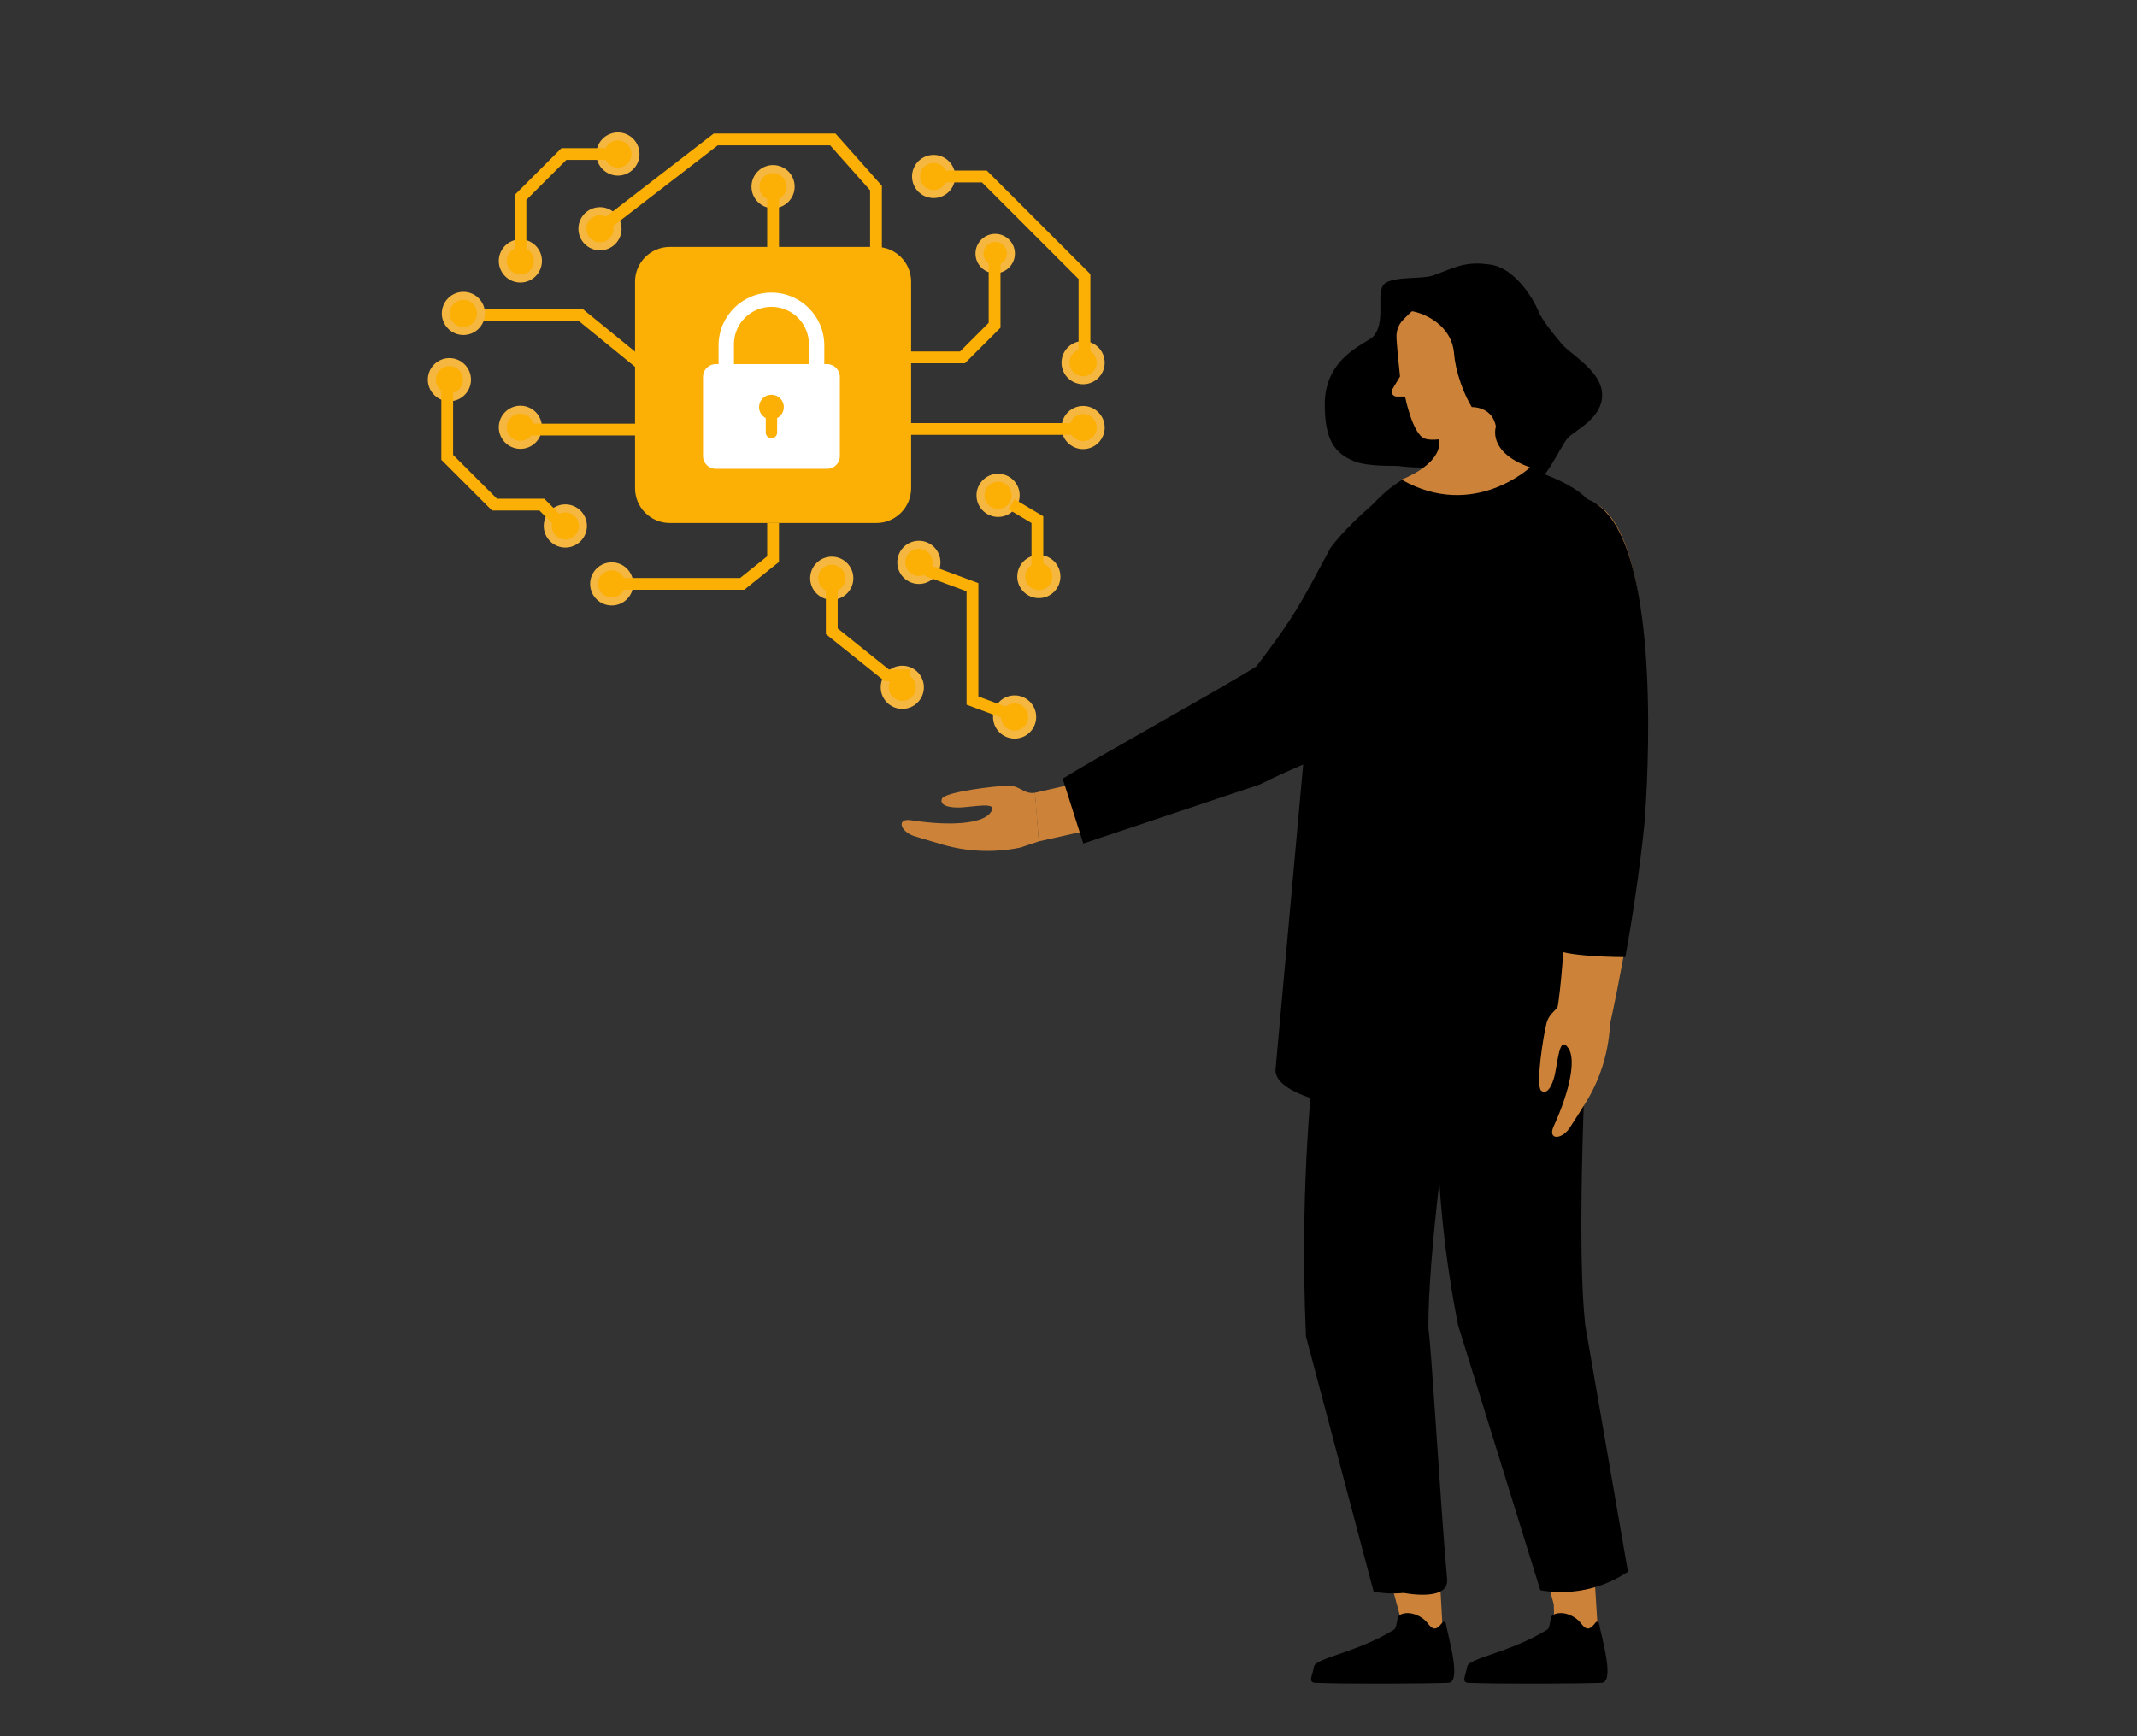 <?xml version="1.0" encoding="UTF-8"?>
<svg id="Layer_1" data-name="Layer 1" xmlns="http://www.w3.org/2000/svg" viewBox="0 0 800 650">
  <rect x="0" y="0" width="800" height="650" fill="#333333" stroke="none"/>
  <defs>
    <style>
      .cls-1 {
        fill: #fff;
      }

      .cls-2, .cls-3, .cls-4 {
        fill: #fcaf04;
      }

      .cls-5 {
        fill: #cc8339;
      }

      .cls-3, .cls-4 {
        stroke: #f5b740;
        stroke-miterlimit: 10;
      }

      .cls-4 {
        stroke-width: 3px;
      }
    </style>
  </defs>
  <g>
    <path id="Hand" class="cls-5" d="m387.43,296.79c-4.06.68-5.55-2.7-9.97-2.65s-23.63,2.29-24.81,4.85c-.7,1.5.35,3.26,5.72,3.33,5.37.07,16.52-2.81,12.16,2.25-3.24,3.76-14.68,4.81-29.51,2.5-5.65-.88-4.04,4.63,1.97,6.18,1.08.28,3.8,1.21,9.91,2.96,9.46,2.72,19.44,3.09,29.07,1.1l6.9-2.32s-1.33-18.22-1.44-18.2Z"/>
    <polygon class="cls-5" points="412.38 309.74 405.14 292.74 387.43 296.79 388.87 314.99 412.38 309.74"/>
  </g>
  <path d="m397.82,291.54l7.72,24.25c22.03-7.37,44.06-14.74,66.09-22.1,24.4-12.4,62.92-23.89,66.77-36.25,6.41-20.56,10.3-33.74,3.81-46.28-6.68-12.9-18.4-23.11-25.02-25.03,0,0-12.02,9.46-19.06,18.91-12.01,22.37-13.36,25.37-27.76,44.43-15.02,9.38-57.52,32.69-72.54,42.07Z"/>
  <g>
    <g>
      <polygon class="cls-5" points="524.43 504.36 497.76 507.64 524.82 607.66 523.29 615.23 540.25 613.15 534.13 503.17 524.43 504.36"/>
      <polygon class="cls-5" points="581.3 497.37 554.63 500.65 581.68 600.68 581.92 612.93 598.35 613.33 590.99 496.18 581.3 497.37"/>
    </g>
    <g>
      <path d="m585.41,603.98c-1.39-.2-2.79-.06-4.03.59-1.26.66-.92,4.77-2.14,5.52-13.98,8.65-29.46,10.59-29.97,13.83-.48,3.07-2.44,6,.47,6.11,11.75.47,40.91.31,49.77,0,5.18-.18.01-17.03-.9-22.3-.11-.61-.88-.81-1.27-.32-.76.95-2.07,2.77-3.5,2.15-1.18-.51-1.77-1.69-2.63-2.57-1.44-1.48-3.61-2.69-5.82-3.01Z"/>
      <path d="m528.05,603.98c-1.39-.2-2.79-.06-4.03.59-1.26.66-.92,4.77-2.14,5.52-13.98,8.65-29.46,10.59-29.97,13.83-.48,3.07-2.44,6,.47,6.11,11.75.47,40.91.31,49.77,0,5.18-.18.01-17.03-.9-22.3-.11-.61-.88-.81-1.27-.32-.76.95-2.07,2.77-3.5,2.15-1.18-.51-1.77-1.69-2.63-2.57-1.44-1.48-3.61-2.69-5.82-3.01Z"/>
    </g>
  </g>
  <g id="Legs">
    <path d="m593.3,495.31h.07c-2.63-24.42-1.28-79.97,2.34-140.06-18.38-2.89-34.35-2.63-53.04-2.05-4.33,28.75-6.61,63.74-2.72,103.12,1.4,14.16,3.45,27.45,5.9,39.81,10.26,33.07,20.52,66.14,30.78,99.21,3.66.65,9.81,1.27,17.14-.29,7.27-1.55,12.58-4.57,15.66-6.64-5.37-31.03-10.75-62.05-16.12-93.08Z"/>
    <path d="m534.68,497.04h.07c-.26-24.55,6.44-79.71,15.84-139.17-18.02-4.65-33.94-5.93-52.6-7.16-5.18,31.09-8.91,65.99-9.65,104.13-.31,15.8-.08,30.97.56,45.48,8.44,31.86,16.89,63.72,25.34,95.58,2.71.48,6.62.9,11.27.44,0,0,17.02,3.43,16.23-5.1-2.26-24.1-6.08-90.43-7.07-94.2Z"/>
  </g>
  <path d="m536.78,103.05c-4.68,1.74-16.8,0-19.14,3.97-2.33,3.97,1.17,13.53-3.5,18.9-2.28,2.62-18.2,7.47-18.2,25.43,0,13.3,3.66,18.31,10.88,21.28,5.79,2.38,16.65,1.54,19.22,1.91,2.57.38,17.73.85,23.8,3.18,6.07,2.33,15.17,7.7,21.7,5.83,6.53-1.87,12.6-16.57,15.4-19.6,2.8-3.03,12.83-7.23,12.84-16.1,0-8.87-11.9-15.17-15.17-19.14-3.27-3.97-7.23-8.63-8.87-12.6-1.63-3.97-8.4-15.64-17.73-17.04-9.33-1.4-13.07.93-21.24,3.97Z"/>
  <path d="m477.58,399.59l14.07-155.23s4.54-47.65,33.65-64.95c2.91-1.73,7.71-1.74,11.48-3.11,4.07-1.47,7.14-4.24,11.38-4.3,20.63-.31,43.28,9.42,47.11,16.44,6.6,12.11,5.49,43.63,4.44,58.39-1.5,21.2,1.7,100.54-9.87,161.2-2.97,15.55-116.01,12.29-112.27-8.43Z"/>
  <path d="m518.04,111.68c1.41-.51,4.77,4.31,8.39,4.71-1.74,3.15-2.65,5.06-2.92,10.11-.27,5.05,22.55,36.17,22.55,36.17l6.66,16.25c-11.51-3.02-13.7-3.67-22.55-3.92-9.07-.26-15-2.31-21.13-5.9-6.29-3.68-12.69-18.82-3.7-27.81,8.99-8.99,13.97-16.22,13.81-20.48-.16-4.26-2.87-8.51-1.12-9.14Z"/>
  <path class="cls-5" d="m533.39,164.21c-4.58-1.53-7.4-15.76-7.4-15.76h-3.14c-1.25,0-2.15-1.19-1.81-2.39l3.07-5.12s-1.38-12.81-1.33-15.21c.04-2.15.85-4.21,2.3-5.79,2.79-3.04,7.78-7.68,12.84-8.55,18.43-3.18,28.18,5.93,28.39,23.31.21,17.37-20.55,28.18-20.55,28.18,0,0-8.14,2.75-12.38,1.34Z"/>
  <path d="m526.27,116.4c3.71-.55,17.14,3.87,18.06,15.92.93,12.05,11.38,38.96,31.23,30.6,14.81-6.23-9.63-47.9-9.63-47.9l-15.44-9.88s-21.97,4.31-24.22,11.27Z"/>
  <path id="Arm" class="cls-5" d="m591.94,186.95c-6.8-.41-13.28,2.79-15.9,9.08l-.71,1.7c-10.35,22.27,8.23,83,10.54,107.45,2.23,23.6-1.69,71.96-3.51,74.96-1.82,3,20.1,4.47,20.1,4.47,0,0,8.61-37.64,12.76-78.15,1.97-19.23,6.38-117.7-23.27-119.51Z"/>
  <path id="Hand-2" data-name="Hand" class="cls-5" d="m584.25,374.03c-.45,4.11-4.12,4.64-5.27,8.93-1.16,4.3-4.2,23.48-2.04,25.32,1.26,1.08,3.25.55,4.78-4.63,1.53-5.18,1.76-16.74,5.47-11.15,2.76,4.16.67,15.51-5.59,29.23-2.38,5.23,3.38,5.16,6.51-.23.56-.97,2.2-3.34,5.56-8.79,5.2-8.41,8.26-17.96,8.96-27.83l-.37-7.31s-17.99-3.66-18-3.55Z"/>
  <path id="Neck" class="cls-5" d="m560.01,159.73s-3.42,9.54,12.8,15.23c0,0-21.25,19.92-48.17,4.58,0,0,16.55-5.94,13.98-16.2-2.57-10.26,19.04-16.7,21.4-3.61Z"/>
  <path d="m580.4,307.3c1.09,11.55-.23,34.3,1,47.58,3.55,3.47,27.07,3.43,27.07,3.43,2.49-13.96,5.25-31.6,7.11-49.72.09-.89,7.8-90.78-13.66-116.06-3.52-4.14-7.67-6.39-12.34-6.67-.45-.03-.9-.04-1.34-.04-7.95,0-14.63,4.18-17.44,10.91l-.66,1.6c-7.69,16.54-.57,51.66,5.15,79.88,2.39,11.8,4.46,21.98,5.13,29.08Z"/>
  <g>
    <polygon class="cls-2" points="310.16 149.48 252.63 149.48 216.74 120.23 173.43 120.23 173.43 115.81 218.31 115.81 254.2 145.07 310.16 145.07 310.16 149.48"/>
    <rect class="cls-3" x="247.81" y="97.48" width="1.63" height="19.53" transform="translate(-3.01 207.22) rotate(-45)"/>
    <circle class="cls-4" cx="224.61" cy="85.64" r="6.58"/>
    <circle class="cls-4" cx="289.4" cy="69.88" r="6.58"/>
    <circle class="cls-4" cx="349.51" cy="66.07" r="6.58"/>
    <circle class="cls-4" cx="231.32" cy="57.67" r="6.58"/>
    <circle class="cls-4" cx="194.81" cy="97.69" r="6.58"/>
    <circle class="cls-4" cx="173.48" cy="117.34" r="6.58"/>
    <circle class="cls-4" cx="168.24" cy="142.14" r="6.58"/>
    <circle class="cls-4" cx="211.64" cy="196.91" r="6.58"/>
    <circle class="cls-4" cx="229" cy="218.6" r="6.58"/>
    <circle class="cls-4" cx="311.38" cy="216.48" r="6.58"/>
    <circle class="cls-4" cx="337.78" cy="257.31" r="6.58"/>
    <circle class="cls-4" cx="343.99" cy="210.54" r="6.58"/>
    <circle class="cls-4" cx="388.9" cy="215.85" r="6.58"/>
    <circle class="cls-4" cx="373.64" cy="185.45" r="6.58"/>
    <circle class="cls-4" cx="405.47" cy="160.06" r="6.58"/>
    <circle class="cls-4" cx="405.47" cy="135.77" r="6.58"/>
    <circle class="cls-4" cx="379.83" cy="268.42" r="6.58"/>
    <circle class="cls-4" cx="194.81" cy="159.97" r="6.58"/>
    <circle class="cls-4" cx="372.56" cy="94.93" r="5.88"/>
    <polygon class="cls-2" points="314.77 175.79 300.46 175.79 300.46 171.38 313.25 171.38 329.98 158.39 409.13 158.39 409.13 162.8 331.49 162.8 314.77 175.79"/>
    <polygon class="cls-2" points="375.87 269.03 361.84 263.82 361.84 221.38 346.04 215.52 347.58 211.38 366.26 218.31 366.26 260.75 377.41 264.88 375.87 269.03"/>
    <rect class="cls-2" x="195.63" y="158.61" width="57.95" height="4.42"/>
    <polygon class="cls-2" points="361.23 136 336.26 136 336.26 131.58 359.4 131.58 370.12 120.86 370.12 94.24 374.54 94.24 374.54 122.69 361.23 136"/>
    <polygon class="cls-2" points="209.27 198.47 201.92 191.12 184.2 191.12 165.21 172.13 165.21 143.44 169.63 143.44 169.63 170.3 186.03 186.7 203.75 186.7 212.39 195.35 209.27 198.47"/>
    <polygon class="cls-2" points="390.56 213.45 386.15 213.45 386.15 195.81 377.52 190.67 379.78 186.87 390.56 193.3 390.56 213.45"/>
    <polygon class="cls-2" points="408.19 135.4 403.77 135.4 403.77 104.45 367.6 68.28 347.3 68.28 347.3 63.86 369.43 63.86 408.19 102.62 408.19 135.4"/>
    <polygon class="cls-2" points="197.05 99.28 192.64 99.28 192.64 73.01 210.19 55.46 235.25 55.46 235.25 59.87 212.02 59.87 197.05 74.84 197.05 99.28"/>
    <polygon class="cls-2" points="340.53 255.05 331.21 255.05 309.17 237.39 309.17 213.45 313.59 213.45 313.59 235.27 332.76 250.63 340.53 250.63 340.53 255.05"/>
    <rect class="cls-2" x="287.2" y="73.67" width="4.42" height="19.08"/>
    <polygon class="cls-2" points="330.14 94.93 325.73 94.93 325.73 71.24 310.77 54.42 268.7 54.42 225.96 87.39 223.26 83.89 267.19 50 312.76 50 330.14 69.56 330.14 94.93"/>
    <polygon class="cls-2" points="278.62 220.8 229 220.8 229 216.39 277.06 216.39 287.2 208.25 287.2 195.8 291.61 195.8 291.61 210.37 278.62 220.8"/>
  </g>
  <g>
    <path class="cls-2" d="m341.09,182.79c0,7.17-5.84,13.01-13.01,13.01h-77.34c-7.18,0-13.01-5.84-13.01-13.01v-77.34c0-7.18,5.84-13.01,13.01-13.01h77.34c7.18,0,13.01,5.84,13.01,13.01v77.34Z"/>
    <g>
      <path class="cls-2" d="m274.12,120.84l-20.49,46.12h10.94l4.11-9.88h21.36l4.11,9.88h11.2l-20.69-46.12h-10.54Zm-2.07,28.13l7.31-17.58,7.31,17.58h-14.62Z"/>
      <rect class="cls-2" x="310.16" y="120.84" width="10.74" height="46.12"/>
    </g>
  </g>
  <path class="cls-1" d="m309.64,136.32h-1.06v-7c0-10.93-8.86-19.79-19.79-19.79h0c-10.93,0-19.79,8.86-19.79,19.79v7h-1.06c-2.63,0-4.76,2.13-4.76,4.76v29.67c0,2.63,2.13,4.76,4.76,4.76h41.7c2.63,0,4.76-2.13,4.76-4.76v-29.67c0-2.63-2.13-4.76-4.76-4.76Zm-34.89-7.42c0-7.75,6.28-14.04,14.04-14.04h0c7.75,0,14.04,6.28,14.04,14.04v7.42h-28.07v-7.42Zm16.17,27.62v5.41c0,1.18-.95,2.13-2.13,2.13h0c-1.18,0-2.13-.95-2.13-2.13v-5.41c-1.48-.77-2.5-2.32-2.5-4.11,0-2.56,2.07-4.63,4.63-4.63s4.63,2.07,4.63,4.63c0,1.79-1.01,3.34-2.5,4.11Z"/>
</svg>